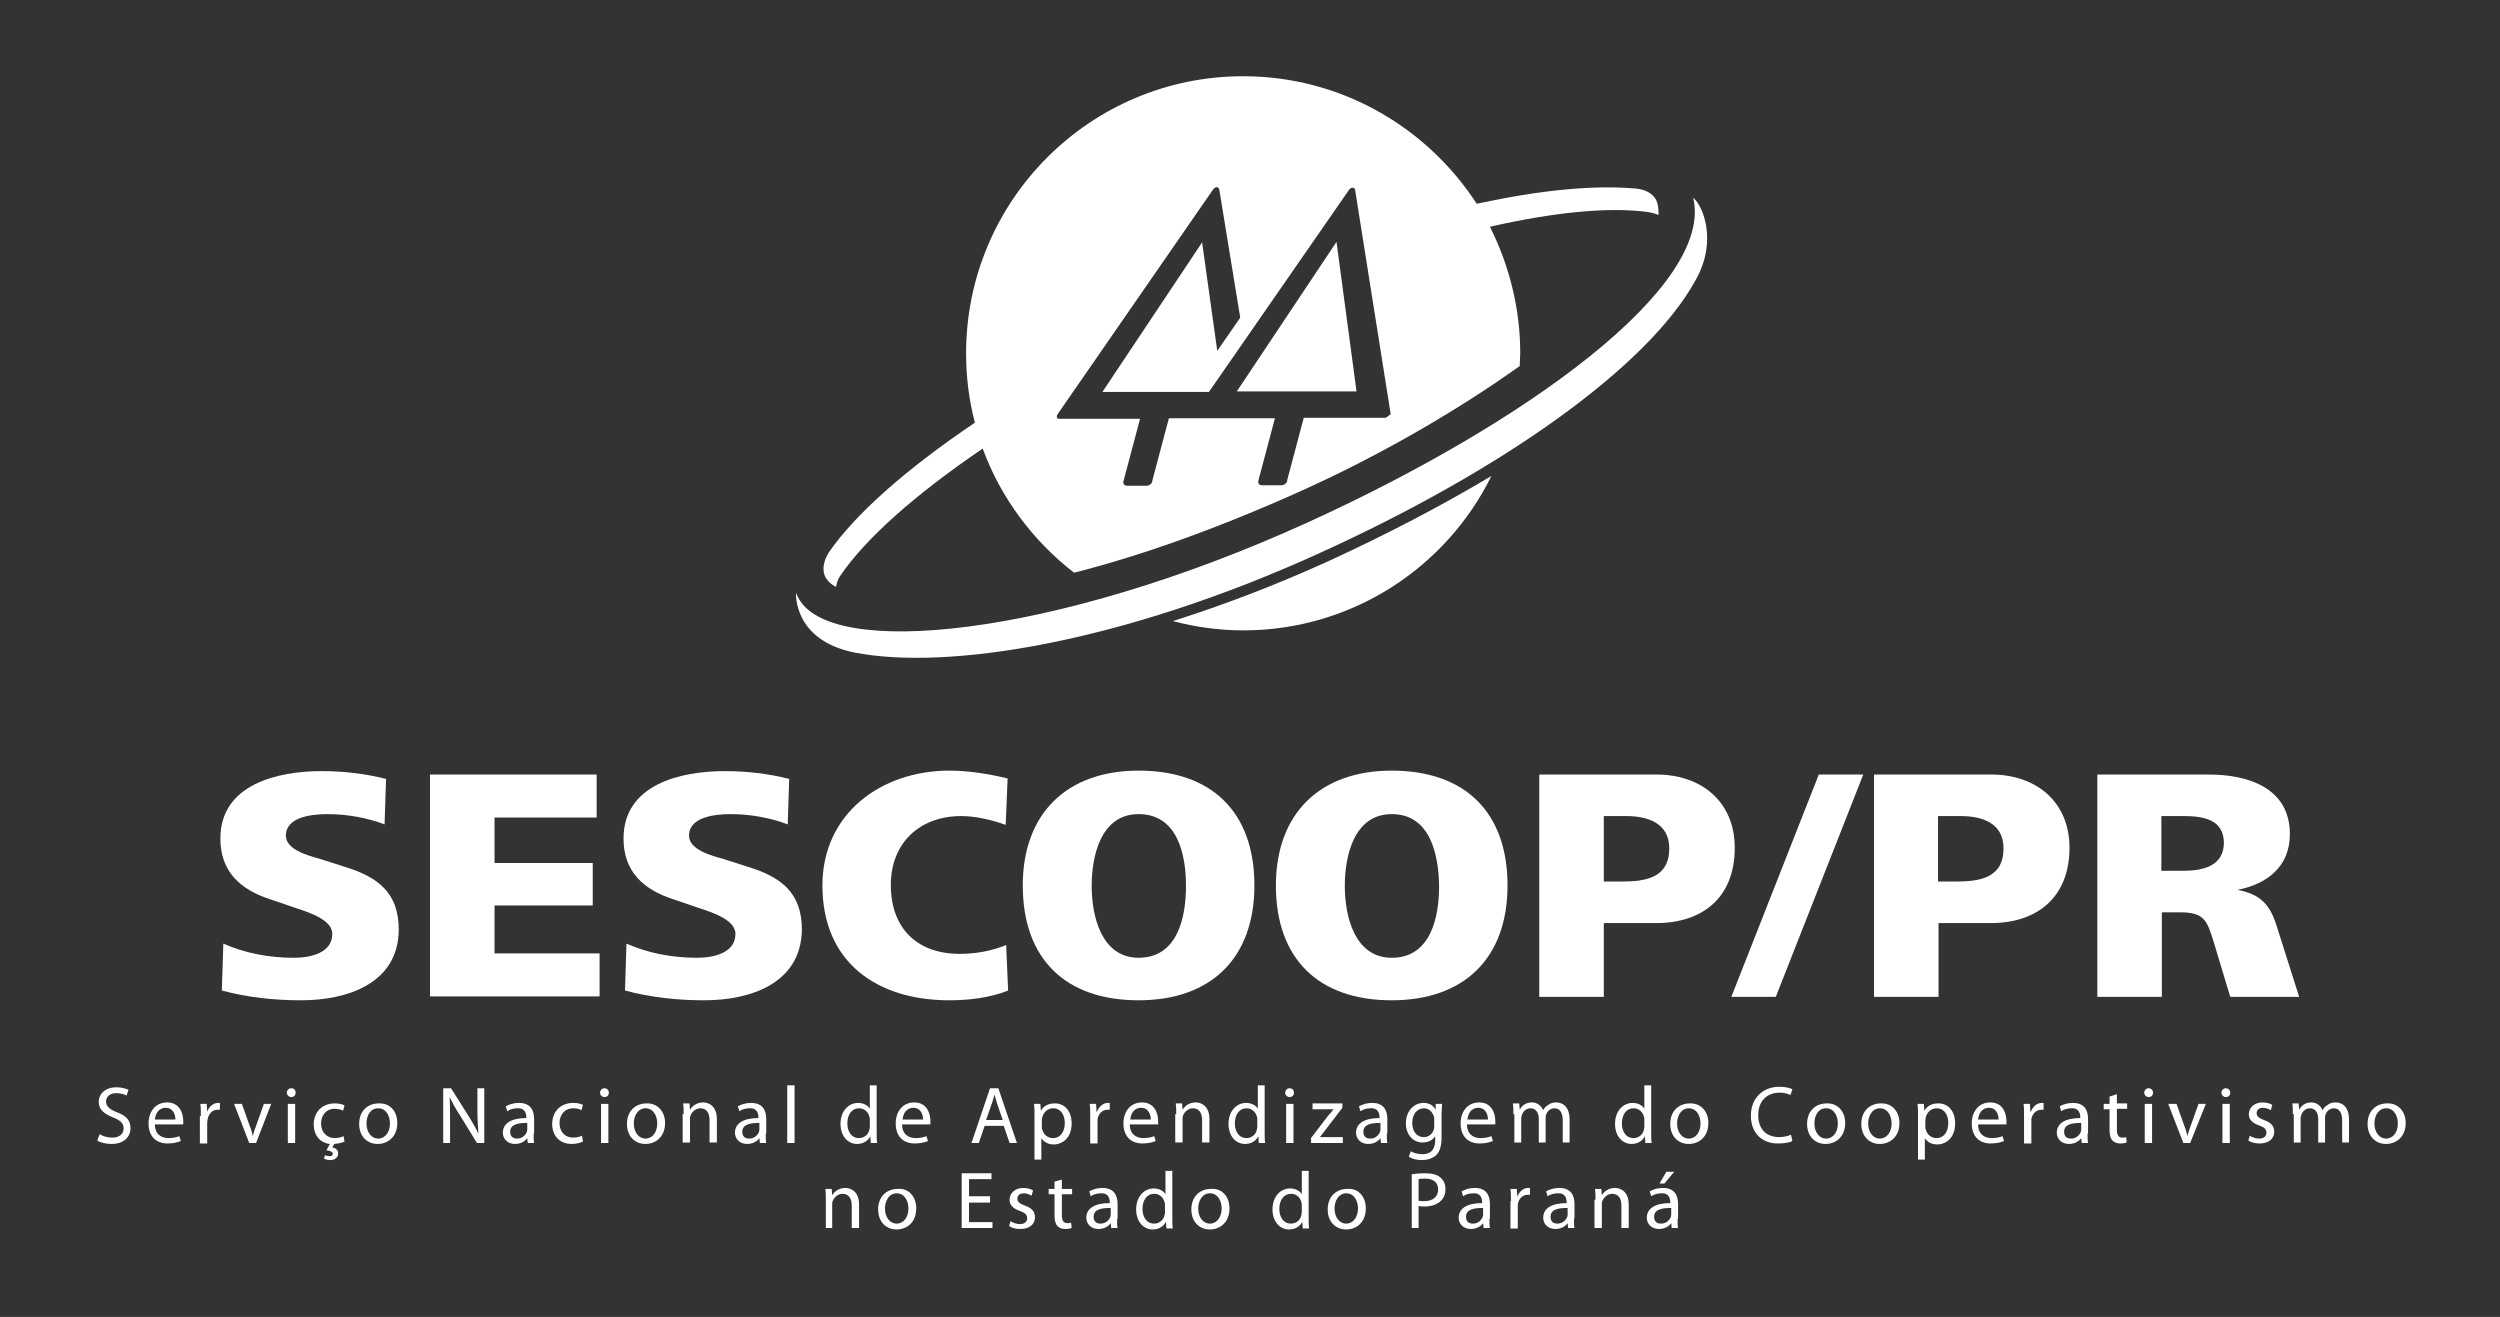 <?xml version="1.0" encoding="UTF-8"?>
<!-- Generator: Adobe Illustrator 23.0.3, SVG Export Plug-In . SVG Version: 6.00 Build 0)  -->
<svg version="1.1" xmlns="http://www.w3.org/2000/svg" xmlns:xlink="http://www.w3.org/1999/xlink" x="0px" y="0px" viewBox="0 0 511.6 269.5" style="enable-background:new 0 0 511.6 269.5;" xml:space="preserve">
<rect x="0" y="0" width="511.6" height="269.5" fill="#333333" stroke="none"/>
<style type="text/css">
	.st0{fill:#FFFFFF;}
</style>
<g id="Layer_1">
</g>
<g id="Layer_2">
	<g>
		<path class="st0" d="M346.5,40.5c4.3,18-34,46-79.1,66.5c-51.7,23.5-98.2,28.1-104.2,15c-0.1-0.2-0.2-0.4-0.3-0.7l0,0    c0,0-0.7,9.6,11.8,12.2c19,3.8,54.9-1.9,95.3-20.3c36.6-16.6,67.1-37.8,77-55.9C351.7,49,348.2,41.7,346.5,40.5z"/>
		<g>
			<g>
				<polygon class="st0" points="253.1,80.1 262.3,80.1 277.6,80.1 273.5,49.5     "/>
				<path class="st0" d="M339,41.1c-0.8-1.7-2.5-2.3-4.1-2.5c-8.7-0.8-19.8,0.3-32.7,3.1C292,26,274.4,15.6,254.4,15.6      c-31.3,0-56.7,25.4-56.7,56.7c0,4.9,0.6,9.6,1.8,14.2c-14.1,9.5-24.6,18.8-30,26.7c-0.6,1.1-1.2,2.5-0.9,4      c0.4,2,2.5,2.9,2.5,2.9c0.1-0.8,0.4-1.6,0.8-2.2c5.2-7.7,15.5-16.8,29.2-26.1c3.7,10.1,10.3,18.9,18.7,25.4      c13.8-3.5,29.5-9.1,46.6-16.8c16.2-7.3,32-16.5,44.6-25.5c0-0.9,0.1-1.7,0.1-2.6c0-9.3-2.3-18.1-6.2-25.9      c13.2-3,24.4-4.1,32.4-3c1.3,0.2,2.1,0.6,2.1,0.6C339.4,43.2,339.4,42.1,339,41.1z M284,85.2c-0.2,0.2-0.4,0.3-0.6,0.3l-16.6,0      l-3.4,12.8c0,0,0,0,0,0.1l0,0.1c0,0,0,0,0,0c-0.2,0.5-0.7,0.8-1.1,0.8h-4.1c-0.5,0-0.8-0.4-0.7-0.8c0,0,0,0,0,0l0-0.1l3.4-12.8      l-21.7,0l-3.4,12.8c0,0,0,0,0,0.1l0,0.1c0,0,0,0,0,0c-0.2,0.5-0.7,0.8-1.1,0.8l-4.1,0c-0.5,0-0.8-0.4-0.7-0.8c0,0,0,0,0,0l0-0.1      l3.4-12.8l-16.6,0c-0.2,0-0.4-0.1-0.4-0.3c-0.1-0.2,0-0.4,0.1-0.6l31.9-46.1c0.2-0.2,0.4-0.4,0.7-0.4c0.2,0,0.4,0.2,0.5,0.4      l4.3,26.3l-4.7,6.8l-3.1-22.2l-20.4,30.6l21.8,0l28.7-41.4c0.2-0.2,0.4-0.4,0.7-0.4c0.3,0,0.4,0.2,0.5,0.4l7.3,46      C284.3,84.9,284.2,85.1,284,85.2z"/>
			</g>
		</g>
		<path class="st0" d="M271.7,114.9c-11,5-21.6,9-31.7,12.2c4.6,1.2,9.4,1.9,14.4,1.9c22.3,0,41.6-12.9,50.8-31.6    C295,103.5,283.7,109.4,271.7,114.9z"/>
		<g>
			<path class="st0" d="M61.6,204.7c-5.5,0-11-0.6-16.2-2l0.3-9.6c4.5,2,9.5,2.9,14.4,2.9c3.3,0,7.9-0.9,7.9-4.9     c0-3.1-5.5-4.6-8.1-5.5l-4.7-1.6c-6.1-2-10.1-5.7-10.1-12.4c0-11.1,11.7-13.8,20.7-13.8c4.4,0,8.9,0.5,13.2,1.6l-0.3,9.3     c-3.7-1.4-7.8-2.1-11.7-2.1c-3,0-8.5,0.5-8.5,4.4c0,2.9,4.6,4.1,7.1,4.8l5,1.6c6.8,2.1,11,5.3,11,12.9     C81.5,201.3,71,204.7,61.6,204.7z"/>
			<path class="st0" d="M88,204v-45.5h34.1v8.8h-20.9v9.3h20.1v8.7h-20.1v9.8h21.5v8.8H88z"/>
			<path class="st0" d="M144.1,204.7c-5.5,0-11-0.6-16.2-2l0.3-9.6c4.5,2,9.5,2.9,14.4,2.9c3.3,0,7.9-0.9,7.9-4.9     c0-3.1-5.5-4.6-8.1-5.5l-4.7-1.6c-6.1-2-10.1-5.7-10.1-12.4c0-11.1,11.7-13.8,20.7-13.8c4.4,0,8.9,0.5,13.2,1.6l-0.3,9.3     c-3.7-1.4-7.8-2.1-11.7-2.1c-3,0-8.5,0.5-8.5,4.4c0,2.9,4.6,4.1,7.1,4.8l5,1.6c6.8,2.1,11,5.3,11,12.9     C163.9,201.3,153.5,204.7,144.1,204.7z"/>
			<path class="st0" d="M194.3,204.7c-14.9,0-26-7.8-26-23.5c0-14.7,12-23.5,26-23.5c3.9,0,8.2,0.7,11.9,1.6l-0.4,9.5     c-2.8-1-6.1-1.8-9.1-1.8c-8.5,0-14.4,5.5-14.4,14.1c0,8.9,5.4,14.1,14.1,14.1c3.3,0,6.5-0.6,9.5-1.8l0.4,9.3     C202.6,204.2,198.2,204.7,194.3,204.7z"/>
			<path class="st0" d="M233,204.7c-14.9,0-23.7-8.4-23.7-23.5c0-14.7,9-23.5,23.7-23.5c14.9,0,23.7,8.4,23.7,23.5     C256.7,196.1,247.8,204.7,233,204.7z M233,166.6c-7.7,0-9.6,8.5-9.6,14.7s2,14.7,9.6,14.7c8,0,9.7-8.3,9.7-14.7     C242.7,174.9,241,166.6,233,166.6z"/>
			<path class="st0" d="M284.8,204.7c-14.9,0-23.7-8.4-23.7-23.5c0-14.7,9-23.5,23.7-23.5c14.9,0,23.7,8.4,23.7,23.5     C308.5,196.1,299.6,204.7,284.8,204.7z M284.8,166.6c-7.7,0-9.6,8.5-9.6,14.7s2,14.7,9.6,14.7c8,0,9.7-8.3,9.7-14.7     C294.4,174.9,292.7,166.6,284.8,166.6z"/>
			<path class="st0" d="M338.9,188.9h-10.7V204H315v-45.5h24c9.1,0,16,5.5,16,15C355,183.6,348.5,188.9,338.9,188.9z M332.8,167     h-4.6v13.4h3.6c4.9,0,9.8-0.7,9.8-6.8C341.6,168.4,337.1,167,332.8,167z"/>
			<path class="st0" d="M363.4,204h-9.1l17.9-45.5h9.1L363.4,204z"/>
			<path class="st0" d="M407.4,188.9h-10.7V204h-13.2v-45.5h24c9.1,0,16,5.5,16,15C423.5,183.6,416.9,188.9,407.4,188.9z M401.2,167     h-4.6v13.4h3.6c4.9,0,9.8-0.7,9.8-6.8C410,168.4,405.6,167,401.2,167z"/>
			<path class="st0" d="M456.4,204l-3.5-11.6c-1.3-4.2-2-5.7-6.8-5.7h-3.7V204h-13.2v-45.5H452c8,0,16.6,2.7,16.6,12.2     c0,6.6-4.6,10.2-10.7,11.4c4.6,0.9,6.6,2.9,8,7.4l4.6,14.5H456.4z M446.9,167h-4.6v11.2h4.4c4.2,0,8.4-1,8.4-5.8     C455,167.8,451.1,167,446.9,167z"/>
		</g>
		<g>
			<g>
				<path class="st0" d="M20.4,232.1c0.6,0.4,1.6,0.7,2.6,0.7c1.5,0,2.3-0.8,2.3-1.9c0-1-0.6-1.6-2.1-2.2c-1.8-0.7-3-1.6-3-3.2      c0-1.7,1.4-3,3.6-3c1.1,0,2,0.3,2.5,0.5l-0.4,1.2c-0.3-0.2-1.1-0.5-2.1-0.5c-1.5,0-2.1,0.9-2.1,1.7c0,1,0.7,1.6,2.2,2.2      c1.9,0.7,2.8,1.6,2.8,3.3c0,1.7-1.3,3.2-3.9,3.2c-1.1,0-2.3-0.3-2.9-0.7L20.4,232.1z"/>
				<path class="st0" d="M31.7,230.1c0,2,1.3,2.8,2.8,2.8c1,0,1.7-0.2,2.2-0.4l0.3,1c-0.5,0.2-1.4,0.5-2.7,0.5      c-2.5,0-3.9-1.6-3.9-4.1c0-2.4,1.4-4.3,3.8-4.3c2.6,0,3.3,2.3,3.3,3.8c0,0.3,0,0.5,0,0.7H31.7z M35.9,229.1c0-0.9-0.4-2.4-2-2.4      c-1.5,0-2.1,1.3-2.2,2.4H35.9z"/>
				<path class="st0" d="M41.1,228.4c0-0.9,0-1.8-0.1-2.5h1.3l0.1,1.6h0c0.4-1.1,1.3-1.8,2.2-1.8c0.1,0,0.3,0,0.4,0v1.4      c-0.1,0-0.3,0-0.5,0c-1,0-1.8,0.8-2,1.9c0,0.2-0.1,0.4-0.1,0.7v4.3h-1.5V228.4z"/>
				<path class="st0" d="M49.5,225.9l1.6,4.5c0.3,0.7,0.5,1.4,0.6,2.1h0c0.2-0.7,0.4-1.3,0.7-2.1l1.6-4.5h1.5l-3.1,8H51l-3.1-8H49.5      z"/>
				<path class="st0" d="M60.5,223.6c0,0.5-0.3,0.9-0.9,0.9c-0.5,0-0.9-0.4-0.9-0.9c0-0.5,0.4-0.9,0.9-0.9      C60.2,222.7,60.5,223.1,60.5,223.6z M58.9,233.9v-8h1.5v8H58.9z"/>
				<path class="st0" d="M70.5,233.6c-0.3,0.2-1.1,0.4-2.1,0.5l-0.4,0.7c0.6,0.1,1.2,0.5,1.2,1.2c0,1-0.8,1.4-1.7,1.4      c-0.4,0-0.8-0.1-1.2-0.3l0.2-0.7c0.2,0.1,0.6,0.2,0.9,0.2c0.4,0,0.7-0.1,0.7-0.5c0-0.4-0.5-0.6-1.3-0.7l0.7-1.3      c-2-0.2-3.3-1.8-3.3-4c0-2.5,1.7-4.3,4.3-4.3c0.9,0,1.6,0.2,2,0.4l-0.3,1.1c-0.3-0.2-0.9-0.4-1.7-0.4c-1.8,0-2.8,1.4-2.8,3      c0,1.8,1.2,3,2.8,3c0.8,0,1.4-0.2,1.8-0.4L70.5,233.6z"/>
				<path class="st0" d="M81.3,229.8c0,3-2.1,4.3-4,4.3c-2.2,0-3.8-1.6-3.8-4.1c0-2.7,1.8-4.2,4-4.2      C79.8,225.7,81.3,227.4,81.3,229.8z M75,229.9c0,1.8,1,3.1,2.4,3.1c1.4,0,2.4-1.3,2.4-3.1c0-1.4-0.7-3.1-2.4-3.1      C75.7,226.8,75,228.4,75,229.9z"/>
				<path class="st0" d="M90.7,233.9v-11.2h1.6l3.6,5.7c0.8,1.3,1.5,2.5,2,3.6l0,0c-0.1-1.5-0.2-2.9-0.2-4.6v-4.7h1.4v11.2h-1.5      l-3.5-5.7c-0.8-1.2-1.5-2.5-2.1-3.7l0,0c0.1,1.4,0.1,2.8,0.1,4.6v4.8H90.7z"/>
				<path class="st0" d="M109.2,232c0,0.7,0,1.4,0.1,1.9H108l-0.1-1h0c-0.4,0.6-1.3,1.2-2.5,1.2c-1.6,0-2.5-1.1-2.5-2.3      c0-1.9,1.7-3,4.8-3v-0.2c0-0.6-0.2-1.9-1.8-1.8c-0.8,0-1.5,0.2-2.1,0.6l-0.3-1c0.7-0.4,1.6-0.7,2.7-0.7c2.5,0,3.1,1.7,3.1,3.3      V232z M107.8,229.8c-1.6,0-3.4,0.2-3.4,1.8c0,1,0.6,1.4,1.4,1.4c1.1,0,1.7-0.7,2-1.3c0-0.2,0.1-0.3,0.1-0.5V229.8z"/>
				<path class="st0" d="M119.3,233.6c-0.4,0.2-1.2,0.5-2.3,0.5c-2.4,0-4-1.6-4-4.1c0-2.5,1.7-4.3,4.3-4.3c0.9,0,1.6,0.2,2,0.4      l-0.3,1.1c-0.3-0.2-0.9-0.4-1.7-0.4c-1.8,0-2.8,1.4-2.8,3c0,1.9,1.2,3,2.8,3c0.8,0,1.4-0.2,1.8-0.4L119.3,233.6z"/>
				<path class="st0" d="M124.6,223.6c0,0.5-0.3,0.9-0.9,0.9c-0.5,0-0.9-0.4-0.9-0.9c0-0.5,0.4-0.9,0.9-0.9      C124.2,222.7,124.6,223.1,124.6,223.6z M123,233.9v-8h1.5v8H123z"/>
				<path class="st0" d="M136.1,229.8c0,3-2.1,4.3-4,4.3c-2.2,0-3.8-1.6-3.8-4.1c0-2.7,1.8-4.2,4-4.2      C134.5,225.7,136.1,227.4,136.1,229.8z M129.7,229.9c0,1.8,1,3.1,2.4,3.1c1.4,0,2.4-1.3,2.4-3.1c0-1.4-0.7-3.1-2.4-3.1      C130.5,226.8,129.7,228.4,129.7,229.9z"/>
				<path class="st0" d="M139.9,228c0-0.8,0-1.5-0.1-2.2h1.3l0.1,1.3h0c0.4-0.7,1.3-1.5,2.7-1.5c1.1,0,2.8,0.7,2.8,3.4v4.8h-1.5      v-4.6c0-1.3-0.5-2.4-1.9-2.4c-0.9,0-1.7,0.7-2,1.5c-0.1,0.2-0.1,0.4-0.1,0.7v4.8h-1.5V228z"/>
				<path class="st0" d="M156.7,232c0,0.7,0,1.4,0.1,1.9h-1.3l-0.1-1h0c-0.4,0.6-1.3,1.2-2.5,1.2c-1.6,0-2.5-1.1-2.5-2.3      c0-1.9,1.7-3,4.8-3v-0.2c0-0.6-0.2-1.9-1.8-1.8c-0.8,0-1.5,0.2-2.1,0.6l-0.3-1c0.7-0.4,1.6-0.7,2.7-0.7c2.5,0,3.1,1.7,3.1,3.3      V232z M155.3,229.8c-1.6,0-3.4,0.2-3.4,1.8c0,1,0.6,1.4,1.4,1.4c1.1,0,1.7-0.7,2-1.3c0-0.2,0.1-0.3,0.1-0.5V229.8z"/>
				<path class="st0" d="M161.1,222.1h1.5v11.8h-1.5V222.1z"/>
				<path class="st0" d="M179.4,222.1v9.7c0,0.7,0,1.5,0.1,2.1h-1.3l-0.1-1.4h0c-0.4,0.9-1.4,1.6-2.7,1.6c-1.9,0-3.4-1.6-3.4-4.1      c0-2.7,1.7-4.3,3.6-4.3c1.2,0,2.1,0.6,2.4,1.2h0v-4.8H179.4z M178,229.1c0-0.2,0-0.4-0.1-0.6c-0.2-0.9-1-1.7-2.1-1.7      c-1.5,0-2.4,1.3-2.4,3.1c0,1.6,0.8,3,2.4,3c1,0,1.9-0.7,2.1-1.7c0-0.2,0.1-0.4,0.1-0.6V229.1z"/>
				<path class="st0" d="M184.6,230.1c0,2,1.3,2.8,2.8,2.8c1,0,1.7-0.2,2.2-0.4l0.3,1c-0.5,0.2-1.4,0.5-2.7,0.5      c-2.5,0-3.9-1.6-3.9-4.1c0-2.4,1.4-4.3,3.8-4.3c2.6,0,3.3,2.3,3.3,3.8c0,0.3,0,0.5,0,0.7H184.6z M188.9,229.1      c0-0.9-0.4-2.4-2-2.4c-1.5,0-2.1,1.3-2.2,2.4H188.9z"/>
				<path class="st0" d="M201.5,230.4l-1.2,3.5h-1.5l3.8-11.2h1.7l3.8,11.2h-1.5l-1.2-3.5H201.5z M205.2,229.2l-1.1-3.2      c-0.2-0.7-0.4-1.4-0.6-2h0c-0.2,0.6-0.3,1.3-0.6,2l-1.1,3.2H205.2z"/>
				<path class="st0" d="M211.7,228.5c0-1,0-1.9-0.1-2.6h1.3l0.1,1.4h0c0.6-1,1.5-1.5,2.9-1.5c2,0,3.4,1.6,3.4,4.1      c0,2.9-1.8,4.3-3.7,4.3c-1.1,0-2-0.5-2.5-1.3h0v4.4h-1.4V228.5z M213.2,230.6c0,0.2,0,0.4,0.1,0.6c0.3,1,1.1,1.7,2.2,1.7      c1.5,0,2.4-1.3,2.4-3.1c0-1.6-0.8-3-2.4-3c-1,0-1.9,0.7-2.2,1.8c0,0.2-0.1,0.4-0.1,0.6V230.6z"/>
				<path class="st0" d="M223.1,228.4c0-0.9,0-1.8-0.1-2.5h1.3l0.1,1.6h0.1c0.4-1.1,1.3-1.8,2.2-1.8c0.1,0,0.3,0,0.4,0v1.4      c-0.1,0-0.3,0-0.5,0c-1,0-1.8,0.8-2,1.9c0,0.2,0,0.4,0,0.7v4.3h-1.5V228.4z"/>
				<path class="st0" d="M231.2,230.1c0,2,1.3,2.8,2.8,2.8c1,0,1.7-0.2,2.2-0.4l0.3,1c-0.5,0.2-1.4,0.5-2.7,0.5      c-2.5,0-3.9-1.6-3.9-4.1c0-2.4,1.4-4.3,3.8-4.3c2.6,0,3.3,2.3,3.3,3.8c0,0.3,0,0.5,0,0.7H231.2z M235.5,229.1      c0-0.9-0.4-2.4-2-2.4c-1.5,0-2.1,1.3-2.2,2.4H235.5z"/>
				<path class="st0" d="M240.7,228c0-0.8,0-1.5-0.1-2.2h1.3l0.1,1.3h0c0.4-0.7,1.3-1.5,2.7-1.5c1.1,0,2.8,0.7,2.8,3.4v4.8H246v-4.6      c0-1.3-0.5-2.4-1.9-2.4c-0.9,0-1.7,0.7-2,1.5c-0.1,0.2-0.1,0.4-0.1,0.7v4.8h-1.5V228z"/>
				<path class="st0" d="M258.8,222.1v9.7c0,0.7,0,1.5,0.1,2.1h-1.3l-0.1-1.4h0c-0.4,0.9-1.4,1.6-2.7,1.6c-1.9,0-3.4-1.6-3.4-4.1      c0-2.7,1.7-4.3,3.6-4.3c1.2,0,2.1,0.6,2.4,1.2h0v-4.8H258.8z M257.3,229.1c0-0.2,0-0.4-0.1-0.6c-0.2-0.9-1-1.7-2.1-1.7      c-1.5,0-2.4,1.3-2.4,3.1c0,1.6,0.8,3,2.4,3c1,0,1.9-0.7,2.1-1.7c0-0.2,0.1-0.4,0.1-0.6V229.1z"/>
				<path class="st0" d="M264.8,223.6c0,0.5-0.3,0.9-0.9,0.9c-0.5,0-0.9-0.4-0.9-0.9c0-0.5,0.4-0.9,0.9-0.9      C264.5,222.7,264.8,223.1,264.8,223.6z M263.2,233.9v-8h1.5v8H263.2z"/>
				<path class="st0" d="M268.2,233l3.6-4.7c0.4-0.4,0.7-0.8,1.1-1.3v0h-4.3v-1.2h6.1v0.9l-3.6,4.7c-0.3,0.4-0.7,0.9-1,1.3v0h4.7      v1.2h-6.5V233z"/>
				<path class="st0" d="M283.8,232c0,0.7,0,1.4,0.1,1.9h-1.3l-0.1-1h0c-0.4,0.6-1.3,1.2-2.5,1.2c-1.6,0-2.5-1.1-2.5-2.3      c0-1.9,1.7-3,4.8-3v-0.2c0-0.6-0.2-1.9-1.8-1.8c-0.8,0-1.5,0.2-2.1,0.6l-0.3-1c0.7-0.4,1.6-0.7,2.7-0.7c2.5,0,3.1,1.7,3.1,3.3      V232z M282.4,229.8c-1.6,0-3.4,0.2-3.4,1.8c0,1,0.6,1.4,1.4,1.4c1.1,0,1.7-0.7,2-1.3c0-0.2,0.1-0.3,0.1-0.5V229.8z"/>
				<path class="st0" d="M295,232.7c0,1.9-0.4,3-1.1,3.7c-0.8,0.7-1.9,1-2.9,1c-1,0-2-0.2-2.7-0.7l0.4-1.1c0.5,0.3,1.4,0.6,2.4,0.6      c1.5,0,2.6-0.8,2.6-2.8v-0.9h0c-0.4,0.7-1.3,1.3-2.6,1.3c-2,0-3.4-1.7-3.4-3.9c0-2.7,1.8-4.2,3.6-4.2c1.4,0,2.1,0.7,2.5,1.4h0      l0-1.2h1.3c0,0.6-0.1,1.2-0.1,2.2V232.7z M293.5,229c0-0.2,0-0.5-0.1-0.6c-0.3-0.9-1-1.6-2-1.6c-1.4,0-2.4,1.2-2.4,3      c0,1.6,0.8,2.9,2.4,2.9c0.9,0,1.7-0.6,2-1.5c0.1-0.2,0.1-0.5,0.1-0.8V229z"/>
				<path class="st0" d="M300.2,230.1c0,2,1.3,2.8,2.8,2.8c1,0,1.7-0.2,2.2-0.4l0.3,1c-0.5,0.2-1.4,0.5-2.7,0.5      c-2.5,0-3.9-1.6-3.9-4.1c0-2.4,1.4-4.3,3.8-4.3c2.6,0,3.3,2.3,3.3,3.8c0,0.3,0,0.5,0,0.7H300.2z M304.5,229.1      c0-0.9-0.4-2.4-2-2.4c-1.5,0-2.1,1.3-2.2,2.4H304.5z"/>
				<path class="st0" d="M309.7,228c0-0.8,0-1.5-0.1-2.2h1.3l0.1,1.3h0c0.4-0.8,1.2-1.5,2.5-1.5c1.1,0,1.9,0.7,2.3,1.6h0      c0.2-0.5,0.6-0.8,0.9-1c0.5-0.4,1-0.6,1.8-0.6c1.1,0,2.7,0.7,2.7,3.5v4.7h-1.4v-4.5c0-1.6-0.6-2.5-1.7-2.5      c-0.8,0-1.5,0.6-1.7,1.3c-0.1,0.2-0.1,0.5-0.1,0.7v5h-1.4v-4.8c0-1.3-0.6-2.2-1.7-2.2c-0.9,0-1.6,0.7-1.8,1.5      c-0.1,0.2-0.1,0.5-0.1,0.7v4.8h-1.4V228z"/>
				<path class="st0" d="M337.9,222.1v9.7c0,0.7,0,1.5,0.1,2.1h-1.3l-0.1-1.4h0c-0.4,0.9-1.4,1.6-2.7,1.6c-1.9,0-3.4-1.6-3.4-4.1      c0-2.7,1.7-4.3,3.6-4.3c1.2,0,2.1,0.6,2.4,1.2h0v-4.8H337.9z M336.5,229.1c0-0.2,0-0.4-0.1-0.6c-0.2-0.9-1-1.7-2.1-1.7      c-1.5,0-2.4,1.3-2.4,3.1c0,1.6,0.8,3,2.4,3c1,0,1.9-0.7,2.1-1.7c0-0.2,0.1-0.4,0.1-0.6V229.1z"/>
				<path class="st0" d="M349.6,229.8c0,3-2.1,4.3-4,4.3c-2.2,0-3.8-1.6-3.8-4.1c0-2.7,1.8-4.2,4-4.2      C348,225.7,349.6,227.4,349.6,229.8z M343.2,229.9c0,1.8,1,3.1,2.4,3.1c1.4,0,2.4-1.3,2.4-3.1c0-1.4-0.7-3.1-2.4-3.1      C344,226.8,343.2,228.4,343.2,229.9z"/>
				<path class="st0" d="M366.8,233.5c-0.5,0.3-1.6,0.5-3,0.5c-3.1,0-5.5-2-5.5-5.7c0-3.5,2.4-5.9,5.8-5.9c1.4,0,2.3,0.3,2.7,0.5      l-0.4,1.2c-0.5-0.3-1.3-0.5-2.2-0.5c-2.6,0-4.4,1.7-4.4,4.6c0,2.8,1.6,4.5,4.3,4.5c0.9,0,1.8-0.2,2.4-0.5L366.8,233.5z"/>
				<path class="st0" d="M377.6,229.8c0,3-2.1,4.3-4,4.3c-2.2,0-3.8-1.6-3.8-4.1c0-2.7,1.8-4.2,4-4.2      C376,225.7,377.6,227.4,377.6,229.8z M371.3,229.9c0,1.8,1,3.1,2.4,3.1c1.4,0,2.4-1.3,2.4-3.1c0-1.4-0.7-3.1-2.4-3.1      C372,226.8,371.3,228.4,371.3,229.9z"/>
				<path class="st0" d="M388.7,229.8c0,3-2.1,4.3-4,4.3c-2.2,0-3.8-1.6-3.8-4.1c0-2.7,1.8-4.2,4-4.2      C387.1,225.7,388.7,227.4,388.7,229.8z M382.3,229.9c0,1.8,1,3.1,2.4,3.1c1.4,0,2.4-1.3,2.4-3.1c0-1.4-0.7-3.1-2.4-3.1      C383.1,226.8,382.3,228.4,382.3,229.9z"/>
				<path class="st0" d="M392.5,228.5c0-1,0-1.9-0.1-2.6h1.3l0.1,1.4h0c0.6-1,1.5-1.5,2.9-1.5c2,0,3.4,1.6,3.4,4.1      c0,2.9-1.8,4.3-3.7,4.3c-1.1,0-2-0.5-2.5-1.3h0v4.4h-1.4V228.5z M394,230.6c0,0.2,0,0.4,0.1,0.6c0.3,1,1.1,1.7,2.2,1.7      c1.5,0,2.4-1.3,2.4-3.1c0-1.6-0.8-3-2.4-3c-1,0-1.9,0.7-2.2,1.8c0,0.2-0.1,0.4-0.1,0.6V230.6z"/>
				<path class="st0" d="M404.8,230.1c0,2,1.3,2.8,2.8,2.8c1,0,1.7-0.2,2.2-0.4l0.3,1c-0.5,0.2-1.4,0.5-2.7,0.5      c-2.5,0-3.9-1.6-3.9-4.1c0-2.4,1.4-4.3,3.8-4.3c2.6,0,3.3,2.3,3.3,3.8c0,0.3,0,0.5,0,0.7H404.8z M409,229.1c0-0.9-0.4-2.4-2-2.4      c-1.5,0-2.1,1.3-2.2,2.4H409z"/>
				<path class="st0" d="M414.2,228.4c0-0.9,0-1.8-0.1-2.5h1.3l0.1,1.6h0.1c0.4-1.1,1.3-1.8,2.2-1.8c0.1,0,0.3,0,0.4,0v1.4      c-0.1,0-0.3,0-0.5,0c-1,0-1.8,0.8-2,1.9c0,0.2,0,0.4,0,0.7v4.3h-1.5V228.4z"/>
				<path class="st0" d="M427.2,232c0,0.7,0,1.4,0.1,1.9H426l-0.1-1h0c-0.4,0.6-1.3,1.2-2.5,1.2c-1.6,0-2.5-1.1-2.5-2.3      c0-1.9,1.7-3,4.8-3v-0.2c0-0.6-0.2-1.9-1.8-1.8c-0.8,0-1.5,0.2-2.1,0.6l-0.3-1c0.7-0.4,1.6-0.7,2.7-0.7c2.5,0,3.1,1.7,3.1,3.3      V232z M425.8,229.8c-1.6,0-3.4,0.2-3.4,1.8c0,1,0.6,1.4,1.4,1.4c1.1,0,1.7-0.7,2-1.3c0-0.2,0.1-0.3,0.1-0.5V229.8z"/>
				<path class="st0" d="M433.2,223.9v1.9h2.1v1.1h-2.1v4.3c0,1,0.3,1.6,1.1,1.6c0.4,0,0.6,0,0.8-0.1l0.1,1.1      c-0.3,0.1-0.7,0.2-1.3,0.2c-0.7,0-1.2-0.2-1.6-0.6c-0.4-0.4-0.6-1.2-0.6-2.1V227h-1.2v-1.1h1.2v-1.5L433.2,223.9z"/>
				<path class="st0" d="M440.6,223.6c0,0.5-0.3,0.9-0.9,0.9c-0.5,0-0.9-0.4-0.9-0.9c0-0.5,0.4-0.9,0.9-0.9      C440.2,222.7,440.6,223.1,440.6,223.6z M438.9,233.9v-8h1.5v8H438.9z"/>
				<path class="st0" d="M445.4,225.9l1.6,4.5c0.3,0.7,0.5,1.4,0.6,2.1h0c0.2-0.7,0.4-1.3,0.7-2.1l1.6-4.5h1.5l-3.2,8h-1.4l-3.1-8      H445.4z"/>
				<path class="st0" d="M456.4,223.6c0,0.5-0.3,0.9-0.9,0.9c-0.5,0-0.9-0.4-0.9-0.9c0-0.5,0.4-0.9,0.9-0.9      C456,222.7,456.4,223.1,456.4,223.6z M454.8,233.9v-8h1.5v8H454.8z"/>
				<path class="st0" d="M460.4,232.4c0.4,0.3,1.2,0.6,1.9,0.6c1,0,1.5-0.5,1.5-1.2c0-0.7-0.4-1.1-1.5-1.5c-1.5-0.5-2.1-1.3-2.1-2.3      c0-1.3,1.1-2.4,2.8-2.4c0.8,0,1.5,0.2,2,0.5l-0.3,1.1c-0.3-0.2-0.9-0.5-1.6-0.5c-0.9,0-1.3,0.5-1.3,1.1c0,0.7,0.5,1,1.5,1.4      c1.4,0.5,2.1,1.2,2.1,2.4c0,1.4-1.1,2.4-3,2.4c-0.9,0-1.7-0.2-2.3-0.6L460.4,232.4z"/>
				<path class="st0" d="M469.2,228c0-0.8,0-1.5-0.1-2.2h1.3l0.1,1.3h0c0.4-0.8,1.2-1.5,2.5-1.5c1.1,0,1.9,0.7,2.3,1.6h0      c0.2-0.5,0.6-0.8,0.9-1c0.5-0.4,1-0.6,1.8-0.6c1.1,0,2.7,0.7,2.7,3.5v4.7h-1.4v-4.5c0-1.6-0.6-2.5-1.7-2.5      c-0.8,0-1.5,0.6-1.7,1.3c-0.1,0.2-0.1,0.5-0.1,0.7v5h-1.4v-4.8c0-1.3-0.6-2.2-1.7-2.2c-0.9,0-1.6,0.7-1.8,1.5      c-0.1,0.2-0.1,0.5-0.1,0.7v4.8h-1.4V228z"/>
				<path class="st0" d="M492.3,229.8c0,3-2.1,4.3-4,4.3c-2.2,0-3.8-1.6-3.8-4.1c0-2.7,1.8-4.2,4-4.2      C490.7,225.7,492.3,227.4,492.3,229.8z M485.9,229.9c0,1.8,1,3.1,2.4,3.1c1.4,0,2.4-1.3,2.4-3.1c0-1.4-0.7-3.1-2.4-3.1      C486.7,226.8,485.9,228.4,485.9,229.9z"/>
				<path class="st0" d="M169,245.5c0-0.8,0-1.5-0.1-2.2h1.3l0.1,1.3h0c0.4-0.7,1.3-1.5,2.7-1.5c1.1,0,2.8,0.7,2.8,3.4v4.8h-1.5      v-4.6c0-1.3-0.5-2.4-1.9-2.4c-0.9,0-1.7,0.7-2,1.5c-0.1,0.2-0.1,0.4-0.1,0.7v4.8H169V245.5z"/>
				<path class="st0" d="M187.5,247.3c0,3-2.1,4.3-4,4.3c-2.2,0-3.8-1.6-3.8-4.1c0-2.7,1.8-4.2,4-4.2      C185.9,243.1,187.5,244.8,187.5,247.3z M181.1,247.3c0,1.8,1,3.1,2.4,3.1c1.4,0,2.4-1.3,2.4-3.1c0-1.4-0.7-3.1-2.4-3.1      C181.9,244.2,181.1,245.8,181.1,247.3z"/>
				<path class="st0" d="M202.6,246.1h-4.3v4h4.8v1.2h-6.3v-11.2h6.1v1.2h-4.6v3.5h4.3V246.1z"/>
				<path class="st0" d="M206.8,249.9c0.4,0.3,1.2,0.6,1.9,0.6c1,0,1.5-0.5,1.5-1.2c0-0.7-0.4-1.1-1.5-1.5c-1.5-0.5-2.1-1.3-2.1-2.3      c0-1.3,1.1-2.4,2.8-2.4c0.8,0,1.5,0.2,2,0.5l-0.3,1.1c-0.3-0.2-0.9-0.5-1.6-0.5c-0.9,0-1.3,0.5-1.3,1.1c0,0.7,0.5,1,1.5,1.4      c1.4,0.5,2.1,1.2,2.1,2.4c0,1.4-1.1,2.4-3,2.4c-0.9,0-1.7-0.2-2.3-0.6L206.8,249.9z"/>
				<path class="st0" d="M217.3,241.4v1.9h2.1v1.1h-2.1v4.3c0,1,0.3,1.6,1.1,1.6c0.4,0,0.6,0,0.8-0.1l0.1,1.1      c-0.3,0.1-0.7,0.2-1.3,0.2c-0.7,0-1.2-0.2-1.6-0.6c-0.4-0.4-0.6-1.2-0.6-2.1v-4.4h-1.2v-1.1h1.2v-1.5L217.3,241.4z"/>
				<path class="st0" d="M228.6,249.4c0,0.7,0,1.4,0.1,1.9h-1.3l-0.1-1h0c-0.4,0.6-1.3,1.2-2.5,1.2c-1.6,0-2.5-1.1-2.5-2.3      c0-1.9,1.7-3,4.8-3v-0.2c0-0.6-0.2-1.9-1.8-1.8c-0.8,0-1.5,0.2-2.1,0.6l-0.3-1c0.7-0.4,1.6-0.7,2.7-0.7c2.5,0,3.1,1.7,3.1,3.3      V249.4z M227.2,247.2c-1.6,0-3.4,0.2-3.4,1.8c0,1,0.6,1.4,1.4,1.4c1.1,0,1.7-0.7,2-1.3c0-0.2,0.1-0.3,0.1-0.5V247.2z"/>
				<path class="st0" d="M239.9,239.6v9.7c0,0.7,0,1.5,0.1,2.1h-1.3l-0.1-1.4h0c-0.4,0.9-1.4,1.6-2.7,1.6c-1.9,0-3.4-1.6-3.4-4.1      c0-2.7,1.7-4.3,3.6-4.3c1.2,0,2.1,0.6,2.4,1.2h0v-4.8H239.9z M238.4,246.6c0-0.2,0-0.4-0.1-0.6c-0.2-0.9-1-1.7-2.1-1.7      c-1.5,0-2.4,1.3-2.4,3.1c0,1.6,0.8,3,2.4,3c1,0,1.9-0.7,2.1-1.7c0.1-0.2,0.1-0.4,0.1-0.6V246.6z"/>
				<path class="st0" d="M251.6,247.3c0,3-2.1,4.3-4,4.3c-2.2,0-3.8-1.6-3.8-4.1c0-2.7,1.8-4.2,4-4.2      C250,243.1,251.6,244.8,251.6,247.3z M245.2,247.3c0,1.8,1,3.1,2.4,3.1c1.4,0,2.4-1.3,2.4-3.1c0-1.4-0.7-3.1-2.4-3.1      C246,244.2,245.2,245.8,245.2,247.3z"/>
				<path class="st0" d="M267.8,239.6v9.7c0,0.7,0,1.5,0.1,2.1h-1.3l-0.1-1.4h0c-0.4,0.9-1.4,1.6-2.7,1.6c-1.9,0-3.4-1.6-3.4-4.1      c0-2.7,1.7-4.3,3.6-4.3c1.2,0,2.1,0.6,2.4,1.2h0v-4.8H267.8z M266.4,246.6c0-0.2,0-0.4-0.1-0.6c-0.2-0.9-1-1.7-2.1-1.7      c-1.5,0-2.4,1.3-2.4,3.1c0,1.6,0.8,3,2.4,3c1,0,1.9-0.7,2.1-1.7c0-0.2,0.1-0.4,0.1-0.6V246.6z"/>
				<path class="st0" d="M279.5,247.3c0,3-2.1,4.3-4,4.3c-2.2,0-3.8-1.6-3.8-4.1c0-2.7,1.8-4.2,4-4.2      C277.9,243.1,279.5,244.8,279.5,247.3z M273.1,247.3c0,1.8,1,3.1,2.4,3.1c1.4,0,2.4-1.3,2.4-3.1c0-1.4-0.7-3.1-2.4-3.1      C273.9,244.2,273.1,245.8,273.1,247.3z"/>
				<path class="st0" d="M288.9,240.3c0.7-0.1,1.6-0.2,2.8-0.2c1.4,0,2.5,0.3,3.1,0.9c0.6,0.5,1,1.3,1,2.3c0,1-0.3,1.8-0.9,2.4      c-0.8,0.8-2,1.2-3.4,1.2c-0.4,0-0.8,0-1.2-0.1v4.5h-1.4V240.3z M290.3,245.7c0.3,0.1,0.7,0.1,1.2,0.1c1.7,0,2.8-0.9,2.8-2.4      c0-1.5-1.1-2.2-2.6-2.2c-0.6,0-1.1,0-1.4,0.1V245.7z"/>
				<path class="st0" d="M304.8,249.4c0,0.7,0,1.4,0.1,1.9h-1.3l-0.1-1h0c-0.4,0.6-1.3,1.2-2.5,1.2c-1.6,0-2.5-1.1-2.5-2.3      c0-1.9,1.7-3,4.8-3v-0.2c0-0.6-0.2-1.9-1.8-1.8c-0.8,0-1.5,0.2-2.1,0.6l-0.3-1c0.7-0.4,1.6-0.7,2.7-0.7c2.5,0,3.1,1.7,3.1,3.3      V249.4z M303.4,247.2c-1.6,0-3.4,0.2-3.4,1.8c0,1,0.6,1.4,1.4,1.4c1.1,0,1.7-0.7,2-1.3c0-0.2,0.1-0.3,0.1-0.5V247.2z"/>
				<path class="st0" d="M309.2,245.8c0-0.9,0-1.8-0.1-2.5h1.3l0.1,1.6h0c0.4-1.1,1.3-1.8,2.2-1.8c0.1,0,0.3,0,0.4,0v1.4      c-0.1,0-0.3,0-0.5,0c-1,0-1.8,0.8-2,1.9c0,0.2,0,0.4,0,0.7v4.3h-1.5V245.8z"/>
				<path class="st0" d="M322.1,249.4c0,0.7,0,1.4,0.1,1.9h-1.3l-0.1-1h0c-0.4,0.6-1.3,1.2-2.5,1.2c-1.6,0-2.5-1.1-2.5-2.3      c0-1.9,1.7-3,4.8-3v-0.2c0-0.6-0.2-1.9-1.8-1.8c-0.8,0-1.5,0.2-2.1,0.6l-0.3-1c0.7-0.4,1.6-0.7,2.7-0.7c2.5,0,3.1,1.7,3.1,3.3      V249.4z M320.7,247.2c-1.6,0-3.4,0.2-3.4,1.8c0,1,0.6,1.4,1.4,1.4c1.1,0,1.7-0.7,2-1.3c0-0.2,0.1-0.3,0.1-0.5V247.2z"/>
				<path class="st0" d="M326.5,245.5c0-0.8,0-1.5-0.1-2.2h1.3l0.1,1.3h0c0.4-0.7,1.3-1.5,2.7-1.5c1.1,0,2.8,0.7,2.8,3.4v4.8h-1.5      v-4.6c0-1.3-0.5-2.4-1.9-2.4c-0.9,0-1.7,0.7-2,1.5c-0.1,0.2-0.1,0.4-0.1,0.7v4.8h-1.5V245.5z"/>
				<path class="st0" d="M343.3,249.4c0,0.7,0,1.4,0.1,1.9h-1.3l-0.1-1h0c-0.4,0.6-1.3,1.2-2.5,1.2c-1.6,0-2.5-1.1-2.5-2.3      c0-1.9,1.7-3,4.8-3v-0.2c0-0.6-0.2-1.9-1.8-1.8c-0.8,0-1.5,0.2-2.1,0.6l-0.3-1c0.7-0.4,1.6-0.7,2.7-0.7c2.5,0,3.1,1.7,3.1,3.3      V249.4z M341.9,247.2c-1.6,0-3.4,0.2-3.4,1.8c0,1,0.6,1.4,1.4,1.4c1.1,0,1.7-0.7,2-1.3c0-0.2,0.1-0.3,0.1-0.5V247.2z       M342.6,239.8l-2,2.4h-1l1.4-2.4H342.6z"/>
			</g>
		</g>
	</g>
	<g>
	</g>
	<g>
	</g>
	<g>
	</g>
	<g>
	</g>
	<g>
	</g>
	<g>
	</g>
</g>
</svg>